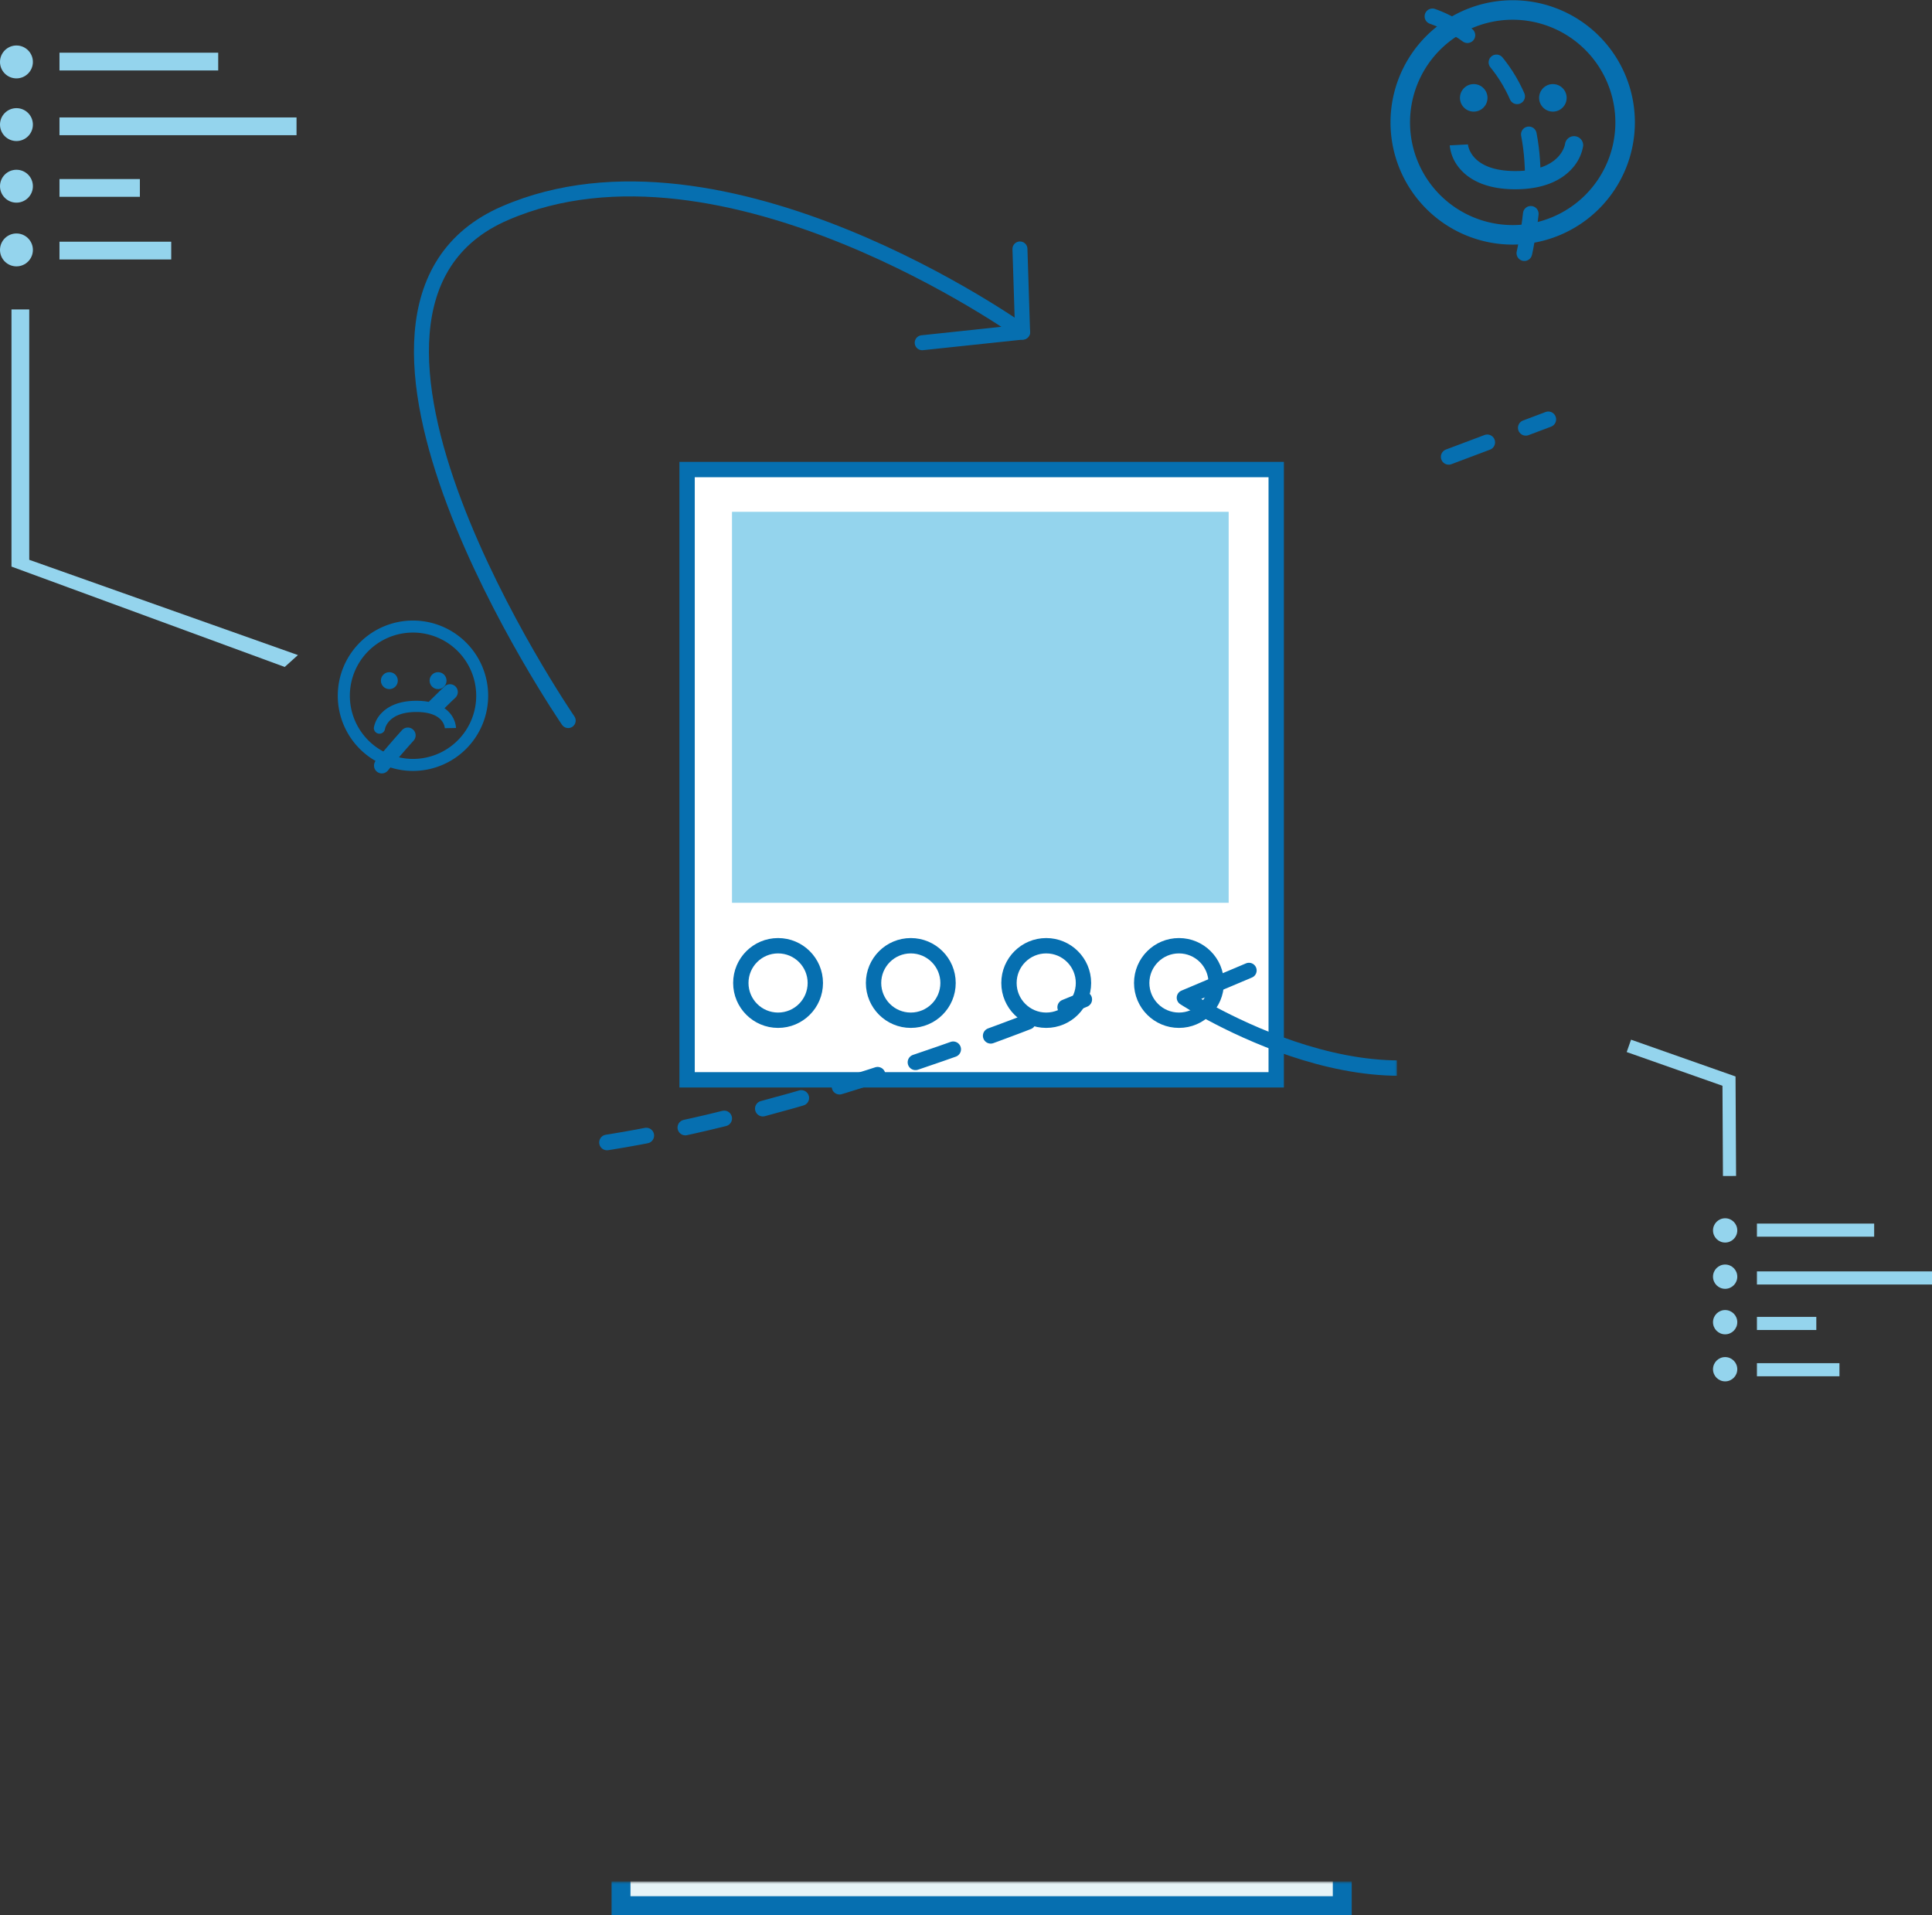 <svg xmlns="http://www.w3.org/2000/svg" xmlns:xlink="http://www.w3.org/1999/xlink" viewBox="0 0 1233.34 1222.54"><rect x="0" y="0" width="1233.34" height="1222.54" fill="#333333" stroke="none"/><defs><filter id="luminosity-noclip" x="319.35" y="253.24" width="630.06" height="1017.28" filterUnits="userSpaceOnUse" color-interpolation-filters="sRGB"><feFlood flood-color="#fff" result="bg"/><feBlend in="SourceGraphic" in2="bg"/></filter><mask id="mask" x="319.35" y="253.24" width="630.06" height="1017.28" maskUnits="userSpaceOnUse"><rect x="319.35" y="1201.51" width="630.06" height="69.01" style="filter:url(#luminosity-noclip)"/></mask><filter id="luminosity-noclip-2" x="741.66" y="408.78" width="256.93" height="306.24" filterUnits="userSpaceOnUse" color-interpolation-filters="sRGB"><feFlood flood-color="#fff" result="bg"/><feBlend in="SourceGraphic" in2="bg"/></filter><mask id="mask-2" x="741.66" y="408.78" width="256.93" height="306.24" maskUnits="userSpaceOnUse"><rect x="741.66" y="572.16" width="149.89" height="142.87" style="filter:url(#luminosity-noclip-2)"/></mask><filter id="luminosity-noclip-3" x="472.41" y="-2.11" width="627.51" height="298.74" filterUnits="userSpaceOnUse" color-interpolation-filters="sRGB"><feFlood flood-color="#fff" result="bg"/><feBlend in="SourceGraphic" in2="bg"/></filter><mask id="mask-3" x="472.41" y="-2.11" width="627.51" height="298.74" maskUnits="userSpaceOnUse"><rect x="901.4" y="-1.61" width="198.02" height="171.02" style="stroke:#fff;stroke-miterlimit:10;filter:url(#luminosity-noclip-3)"/></mask><filter id="luminosity-noclip-4" x="141.83" y="402.94" width="596.98" height="451.66" filterUnits="userSpaceOnUse" color-interpolation-filters="sRGB"><feFlood flood-color="#fff" result="bg"/><feBlend in="SourceGraphic" in2="bg"/></filter><mask id="mask-4" x="141.83" y="402.94" width="596.98" height="451.66" maskUnits="userSpaceOnUse"><g style="filter:url(#luminosity-noclip-4)"><rect x="369.47" y="566.21" width="369.34" height="288.39"/><rect x="142.33" y="403.44" width="174.02" height="96.01" style="stroke:#fff;stroke-miterlimit:10"/></g></mask></defs><title>Fichier 17</title><g id="Calque_2" data-name="Calque 2"><g id="Calque_1-2" data-name="Calque 1"><path d="M263.63,492.14a48,48,0,1,1,48-48A48.05,48.05,0,0,1,263.63,492.14Zm0-88.33A40.33,40.33,0,1,0,304,444.14,40.38,40.38,0,0,0,263.63,403.81Z" style="fill:#066fb0"/><circle cx="248.55" cy="434.5" r="5.41" style="fill:#066fb0"/><circle cx="279.65" cy="434.5" r="5.41" style="fill:#066fb0"/><path d="M242.25,468.38a3.58,3.58,0,0,1-3.54-4.11,17.89,17.89,0,0,1,4.63-8.83c3.41-3.68,10.07-8.08,22.45-8.08s18.72,4.5,21.72,8.28a16.09,16.09,0,0,1,3.6,9.08l-7.16.14v.05c-.05-1.06-1-10.4-18.17-10.4-18.18,0-20,10.7-20,10.8A3.58,3.58,0,0,1,242.25,468.38Z" style="fill:#066fb0"/><path d="M965.67,156.15a78,78,0,1,1,78-78A78.09,78.09,0,0,1,965.67,156.15Zm0-143.55a65.54,65.54,0,1,0,65.54,65.54A65.62,65.62,0,0,0,965.67,12.6Z" style="fill:#066fb0"/><circle cx="940.79" cy="62.47" r="8.79" style="fill:#066fb0"/><circle cx="991.32" cy="62.47" r="8.79" style="fill:#066fb0"/><path d="M967.34,120.83c-20.28,0-30.55-7.27-35.6-13.37a26.79,26.79,0,0,1-6.28-14.66l11.62-.61v-.08c.06.7,1.73,17.08,30.26,17.08,29.38,0,31.74-17.2,31.76-17.37a5.82,5.82,0,0,1,11.55,1.36,28.25,28.25,0,0,1-7.12,14.45C998.15,113.65,987.51,120.83,967.34,120.83Z" style="fill:#066fb0"/><polygon points="181.76 425.77 7.33 361.7 7.33 197.54 18.67 197.54 18.67 357.36 190.19 418.18 181.76 425.77" style="fill:#94d4ed"/><circle cx="10.5" cy="159.54" r="10.5" style="fill:#94d4ed"/><circle cx="10.5" cy="118.87" r="10.5" style="fill:#94d4ed"/><circle cx="10.5" cy="79.54" r="10.5" style="fill:#94d4ed"/><circle cx="10.5" cy="39.54" r="10.5" style="fill:#94d4ed"/><rect x="37.97" y="154.3" width="71.33" height="11.34" style="fill:#94d4ed"/><rect x="37.97" y="114.3" width="51.33" height="11.34" style="fill:#94d4ed"/><rect x="37.97" y="74.97" width="151.33" height="11.34" style="fill:#94d4ed"/><rect x="37.97" y="33.64" width="101.33" height="11.34" style="fill:#94d4ed"/><circle cx="1101.29" cy="874.08" r="7.75" style="fill:#94d4ed"/><circle cx="1101.29" cy="844.05" r="7.75" style="fill:#94d4ed"/><circle cx="1101.29" cy="815" r="7.75" style="fill:#94d4ed"/><circle cx="1101.29" cy="785.46" r="7.75" style="fill:#94d4ed"/><rect x="1121.58" y="870.21" width="52.68" height="8.37" style="fill:#94d4ed"/><rect x="1121.58" y="840.67" width="37.91" height="8.37" style="fill:#94d4ed"/><rect x="1121.58" y="811.63" width="111.76" height="8.37" style="fill:#94d4ed"/><rect x="1121.58" y="781.1" width="74.84" height="8.37" style="fill:#94d4ed"/><polygon points="1041.22 663.7 1107.92 687.19 1108.27 750.7 1099.89 750.74 1099.58 693.13 1038.44 671.6 1041.22 663.7" style="fill:#94d4ed"/><g style="mask:url(#mask)"><rect x="396.45" y="259.27" width="460.41" height="957.25" style="fill:#e7f4f7;stroke:#066fb0;stroke-miterlimit:10;stroke-width:12.056px"/></g><rect x="438.62" y="299.75" width="376.08" height="389.58" style="fill:#fff;stroke:#066fb0;stroke-miterlimit:10;stroke-width:9.797px"/><rect x="467.29" y="326.73" width="317.06" height="249.6" style="fill:#94d4ed"/><path d="M588.71,218.79,652.8,212S462.23,75.44,322.25,136.16,362.72,460,362.72,460" style="fill:none;stroke:#066fb0;stroke-linecap:round;stroke-linejoin:round;stroke-width:9.561px"/><g style="mask:url(#mask-2)"><path d="M797.31,619.51l-41.22,17.41s133.2,87.21,214,18.62-71.26-241.87-71.26-241.87" style="fill:none;stroke:#066fb0;stroke-linecap:round;stroke-linejoin:round;stroke-width:9.803px"/></g><g style="mask:url(#mask-3)"><line x1="887.22" y1="232.29" x2="893.78" y2="243.68" style="fill:none;stroke:#066fb0;stroke-linecap:round;stroke-linejoin:round;stroke-width:9.982px"/><line x1="900.81" y1="255.87" x2="911.36" y2="274.15" style="fill:none;stroke:#066fb0;stroke-linecap:round;stroke-linejoin:round;stroke-width:9.982px;stroke-dasharray:14.073,14.073"/><path d="M914.87,280.25l6.57,11.39s2.49-4.15,6.43-11.46" style="fill:none;stroke:#066fb0;stroke-linecap:round;stroke-linejoin:round;stroke-width:9.982px"/><path d="M939.38,257.47c29.56-62,76.82-191.12-13-241.64C824.29-41.65,571.08,145.46,497.66,202.69" style="fill:none;stroke:#066fb0;stroke-linecap:round;stroke-linejoin:round;stroke-width:9.982px;stroke-dasharray:25.462,25.462"/><path d="M487.65,210.56c-6.62,5.25-10.24,8.23-10.24,8.23" style="fill:none;stroke:#066fb0;stroke-linecap:round;stroke-linejoin:round;stroke-width:9.982px"/></g><g style="mask:url(#mask-4)"><path d="M287.27,441.78s-3.57,3.27-9.43,9.16" style="fill:none;stroke:#066fb0;stroke-linecap:round;stroke-linejoin:round;stroke-width:9.982px"/><path d="M260.34,469.43c-46,51-128,161.35-56.35,235.34,81.55,84.17,377.54-23.13,464.21-57.1" style="fill:none;stroke:#066fb0;stroke-linecap:round;stroke-linejoin:round;stroke-width:9.982px;stroke-dasharray:25.462,25.462"/><path d="M680,643c7.84-3.15,12.16-5,12.16-5" style="fill:none;stroke:#066fb0;stroke-linecap:round;stroke-linejoin:round;stroke-width:9.982px"/></g><line x1="651.11" y1="158.93" x2="652.8" y2="212.05" style="fill:none;stroke:#066fb0;stroke-linecap:round;stroke-linejoin:round;stroke-width:9.561px"/><line x1="924.81" y1="291.64" x2="988.4" y2="267.7" style="fill:none;stroke:#066fb0;stroke-linecap:round;stroke-linejoin:round;stroke-width:9.982px;stroke-dasharray:26.293"/><circle cx="496.7" cy="627.51" r="23.78" style="fill:none;stroke:#066fb0;stroke-miterlimit:10;stroke-width:9.797px"/><circle cx="581.43" cy="627.51" r="23.78" style="fill:none;stroke:#066fb0;stroke-miterlimit:10;stroke-width:9.797px"/><circle cx="667.88" cy="627.51" r="23.78" style="fill:none;stroke:#066fb0;stroke-miterlimit:10;stroke-width:9.797px"/><circle cx="752.61" cy="627.51" r="23.78" style="fill:none;stroke:#066fb0;stroke-miterlimit:10;stroke-width:9.797px"/></g></g></svg>